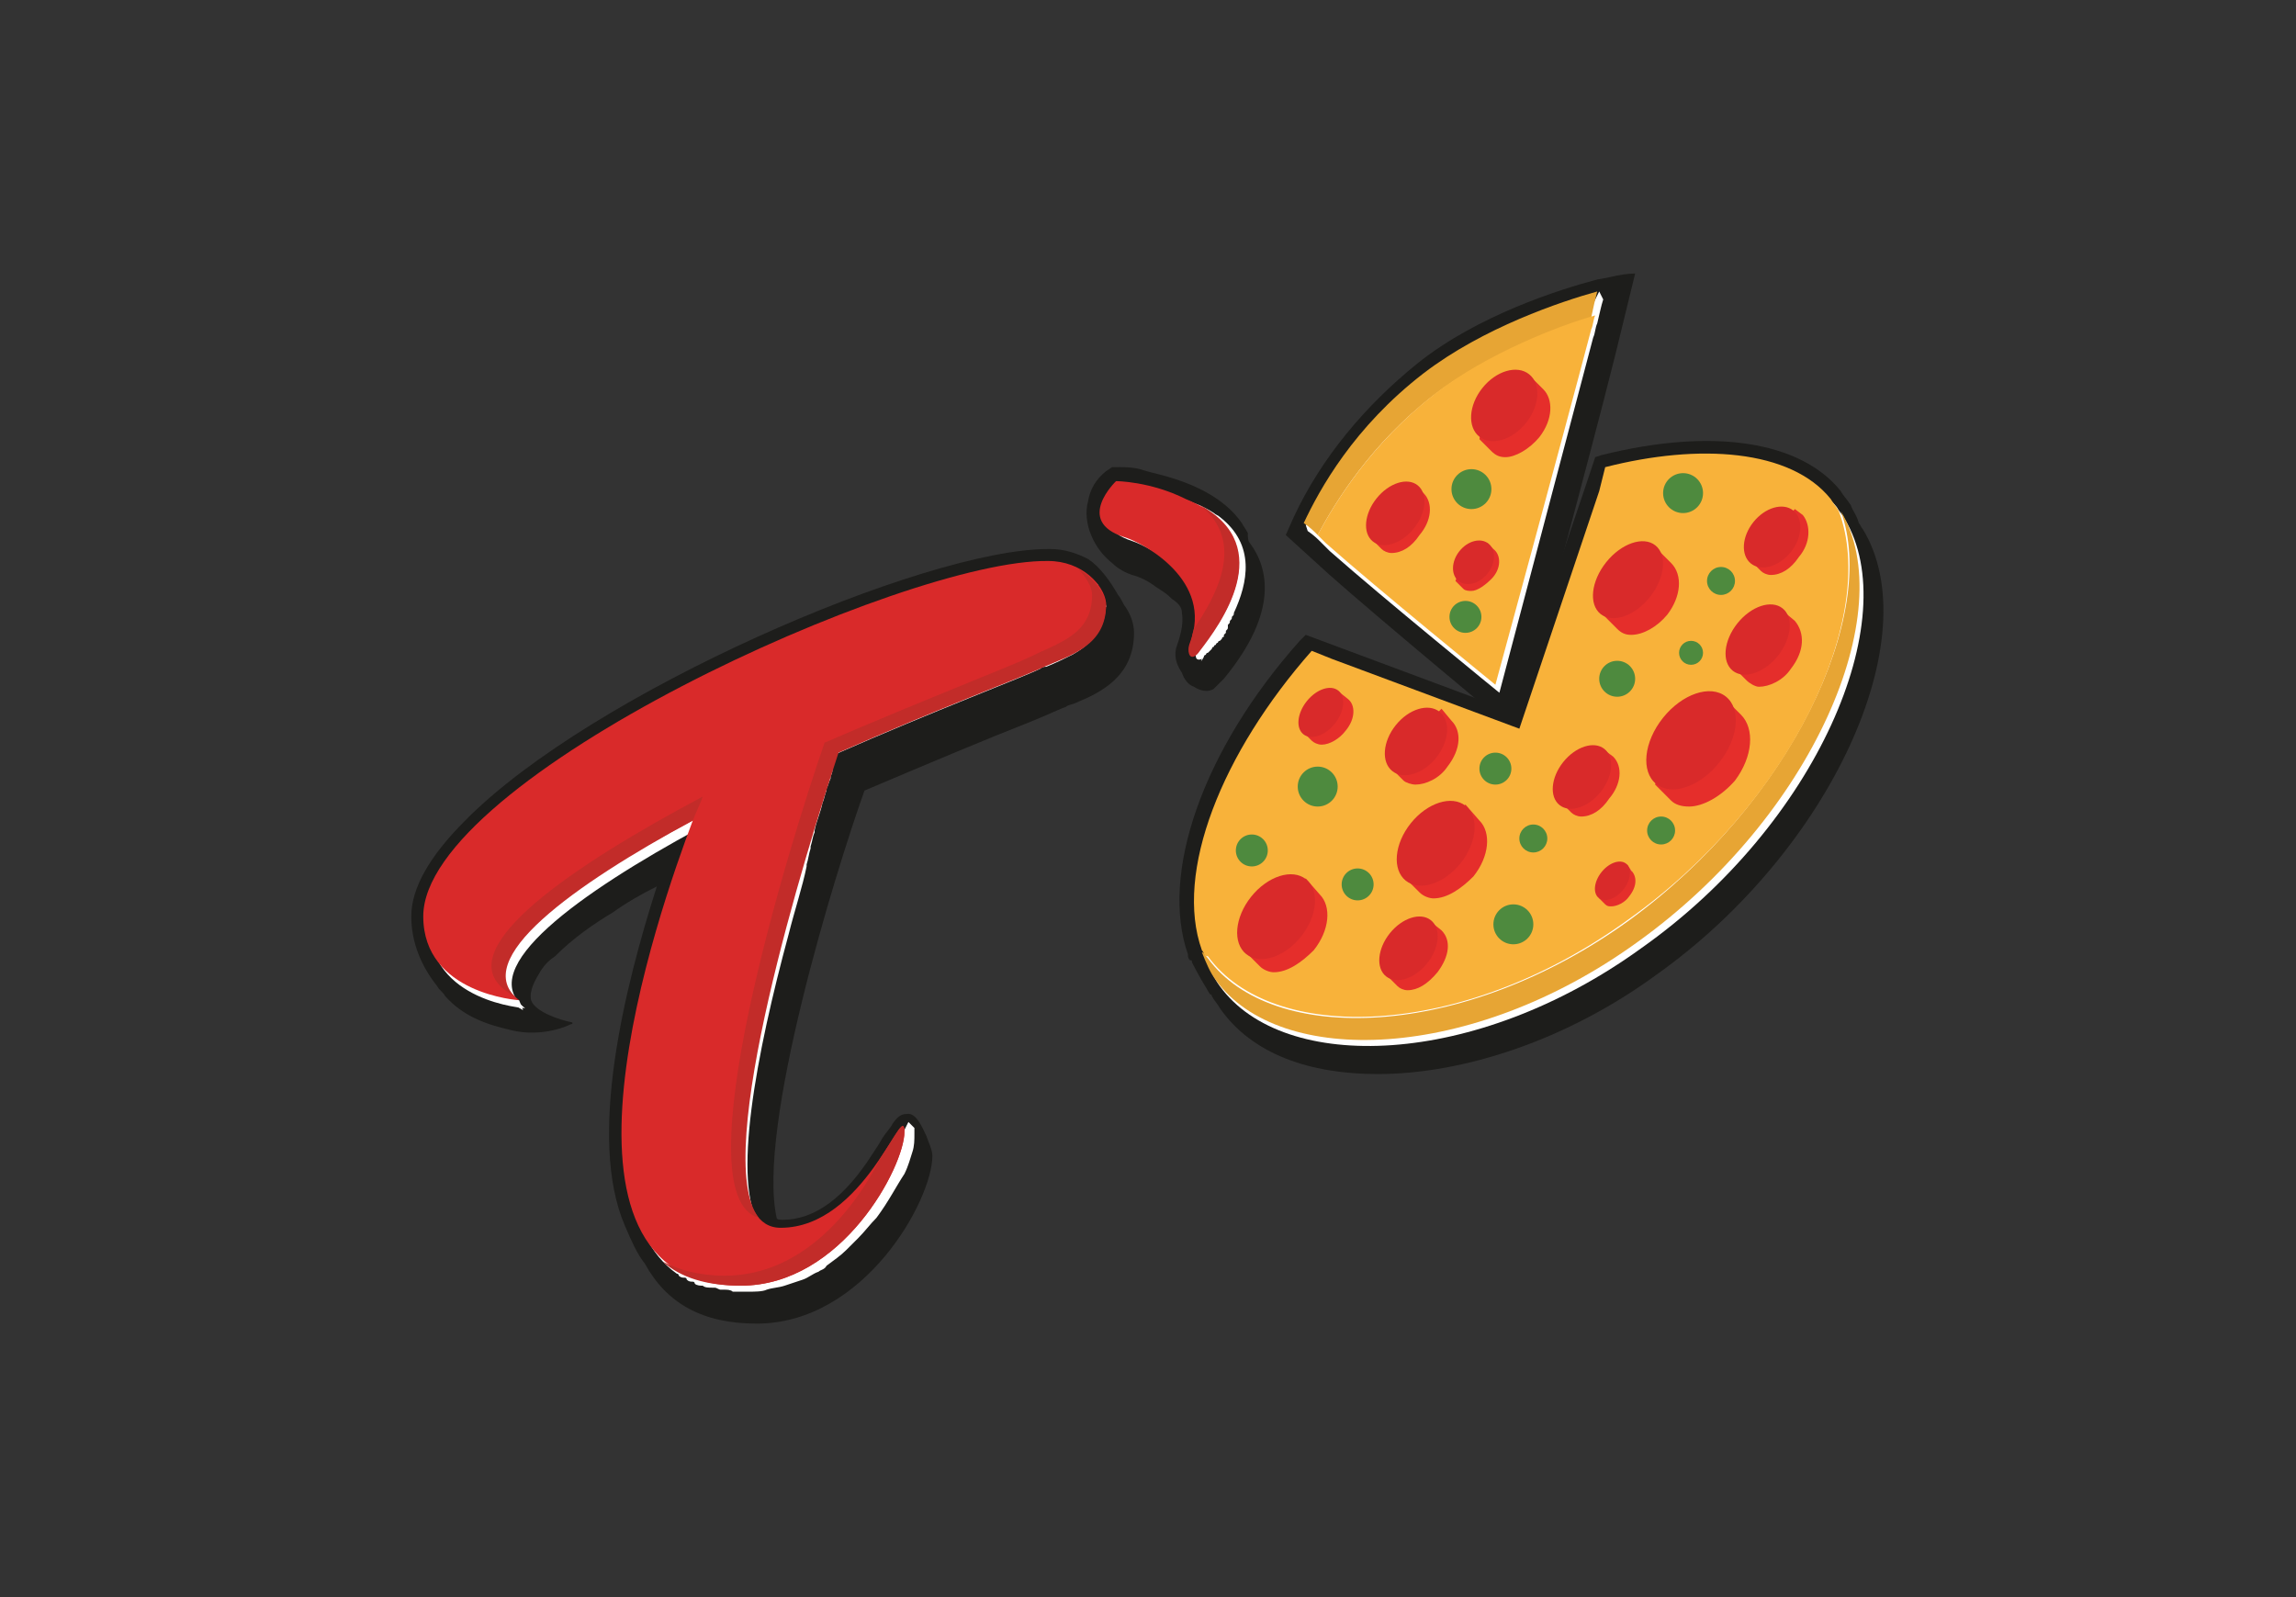 <?xml version="1.0" encoding="utf-8"?>
<!-- Generator: Adobe Illustrator 23.0.3, SVG Export Plug-In . SVG Version: 6.00 Build 0)  -->
<svg version="1.1" id="Layer_1" xmlns="http://www.w3.org/2000/svg" xmlns:xlink="http://www.w3.org/1999/xlink" x="0px" y="0px"
	 width="115px" height="80px" viewBox="0 0 115 80" style="enable-background:new 0 0 115 80;" xml:space="preserve">
<rect x="0" y="0" width="115" height="80" fill="#333333" stroke="none"/>
<style type="text/css">
	.st0{fill:#1D1D1B;}
	.st1{fill:#FFFFFF;}
	.st2{fill:#D92A2A;}
	.st3{fill:#C22C29;}
	.st4{fill:#E7A534;}
	.st5{fill:#F8B23A;}
	.st6{fill:#4E8A3E;}
	.st7{fill:#E52E2B;}
</style>
<g>
	<g>
		<path class="st0" d="M75.9,36.7L75.1,36c-0.1-0.1-5.9-4.9-8.5-7.2l-2.2-2l0.4-0.9c1.4-3,3.6-5.6,6.2-7.7c3-2.4,7.1-3.7,9-4.2
			c0,0,0.6-0.1,1-0.2c0.5-0.1,0.9-0.1,0.9-0.1l-1,4.1c-1.4,5.6-4.7,17.7-4.7,17.8L75.9,36.7z"/>
		<path class="st0" d="M56,29.8c-0.4-0.7-0.9-1.4-1.5-1.8c-0.6-0.3-1.2-0.5-1.9-0.5h-0.1c-6.2,0-22.9,7.2-29.2,13.6
			c-1.8,1.8-2.7,3.4-2.7,4.8c0,1.3,0.5,2.5,1.3,3.5c0.1,0.2,0.3,0.3,0.4,0.5c0.9,1,2,1.4,3.3,1.7c1.2,0.3,2.4,0,3-0.3
			c0.1,0,0.1-0.1,0-0.1c-0.5-0.1-1.8-0.5-2-1.1c-0.1-0.5,0.2-1,0.5-1.5c0.2-0.3,0.4-0.5,0.7-0.7c0.9-0.9,1.9-1.6,2.9-2.2
			c0.7-0.5,1.4-0.9,2.2-1.3c-1.6,5-3.5,12.6-1.6,17c0.3,0.7,0.6,1.4,1,1.9c1.1,2,2.9,3,5.6,3c5.4,0,8.8-6.2,8.8-8.4
			c0-0.3-0.2-0.7-0.3-1c-0.2-0.4-0.5-1.2-1-1.1c-0.3,0-0.5,0.2-0.7,0.5c-0.1,0.2-0.3,0.4-0.5,0.7c-0.1,0.2-0.3,0.5-0.5,0.8
			c-1.4,2.2-2.9,3.3-4.5,3.3c-0.1,0-0.3,0-0.3-0.1c-1-4.5,2.9-17.2,4.4-21.4c3.3-1.4,6.4-2.7,8.2-3.4c1-0.4,1.6-0.7,1.9-0.8
			c0.1-0.1,0.3-0.1,0.5-0.2c1.2-0.5,2.9-1.3,2.9-3.5c0-0.5-0.2-1-0.5-1.4C56.1,29.9,56,29.8,56,29.8z"/>
		<path class="st0" d="M38.2,59.1l-0.7,0.1L38.2,59.1z"/>
		<path class="st0" d="M38.2,59.1l-0.7,0.1L38.2,59.1z"/>
		<path class="st0" d="M69,53.8c-3.4,0-6.3-1-7.9-3.3c-0.1-0.2-0.3-0.4-0.4-0.6c0-0.1-0.1-0.1-0.1-0.1c-0.3-0.5-0.6-1-0.9-1.6
			c0-0.1,0-0.1-0.1-0.1c-0.1-0.1-0.1-0.2-0.1-0.3c-1.4-4,0.7-10.2,5.6-15.7l0.3-0.3l10.2,3.8l3.8-11.2l0.5-1.5l0.3-0.1
			c5.6-1.4,10-0.7,12,1.8c0.1,0.2,0.3,0.4,0.5,0.7c0.1,0.3,0.3,0.5,0.4,0.9l0,0c0.1,0.1,0.1,0.2,0.2,0.3l0,0
			c3.3,5.4-1.6,16.1-10.3,22.3C78.5,52.1,73.3,53.8,69,53.8z"/>
		<path class="st0" d="M62.6,27.2c-0.1-0.1-0.1-0.3-0.1-0.5c-0.1-0.2-0.2-0.3-0.3-0.5c-0.9-1.3-2.5-2-4-2.4
			c-0.4-0.1-0.8-0.2-1.1-0.3c-0.4-0.1-0.7-0.1-1.1-0.1h-0.3l-0.3,0.2c-0.5,0.4-0.8,0.9-0.9,1.5c-0.3,1.1,0.3,2.4,1.2,3.1
			c0.3,0.3,0.7,0.5,1,0.6c0.4,0.1,0.8,0.3,1.2,0.6c0.3,0.2,0.5,0.3,0.8,0.6c0.3,0.2,0.5,0.4,0.5,0.7c0.1,0.6-0.1,1.2-0.3,1.8
			c-0.1,0.5,0.1,0.9,0.3,1.2c0.1,0.3,0.3,0.6,0.6,0.7c0.3,0.2,0.7,0.3,1,0.1c0.2-0.2,0.3-0.3,0.5-0.5C64.1,30.6,63.5,28.4,62.6,27.2
			z"/>
	</g>
	<g>
		<polygon class="st1" points="26,50.1 26.2,50.6 25.5,50.2 25.3,50 		"/>
		<g>
			<path class="st1" d="M55.4,30.4c0-0.1,0-0.1-0.1-0.2v-0.1c0-0.1-0.1-0.1-0.1-0.3l0,0c-0.1-0.1-0.1-0.1-0.1-0.2c0,0,0,0,0-0.1
				c-0.1-0.1-0.1-0.1-0.1-0.2l0,0c-0.1-0.1-0.3-0.3-0.5-0.4l0,0c-0.1-0.1-0.2-0.1-0.3-0.1c-0.4-0.2-0.9-0.3-1.4-0.3
				c-7.2-0.1-31.3,11-31.3,17.8c0,3.9,4.8,4.2,4.8,4.2l0,0l0,0c-2.6-2,2.8-5.8,8.7-9c-1.5,3.9-6.6,18.4-1.1,22.3
				c0.1,0,0.1,0.1,0.1,0.1c0.1,0.1,0.2,0.1,0.3,0.1s0.1,0.1,0.1,0.1c0.1,0.1,0.2,0.1,0.3,0.1c0.1,0,0.1,0.1,0.1,0.1
				c0.1,0.1,0.3,0.1,0.4,0.1l0,0c0.1,0.1,0.3,0.1,0.5,0.1c0.1,0,0.1,0,0.1,0c0.1,0,0.2,0.1,0.3,0.1c0.1,0,0.1,0,0.2,0
				c0.1,0,0.3,0,0.4,0.1c0.1,0,0.1,0,0.2,0c0.2,0,0.4,0,0.6,0c0.3,0,0.7,0,0.9-0.1c0.3-0.1,0.6-0.1,0.9-0.2c0.3-0.1,0.6-0.2,0.9-0.3
				c0.3-0.1,0.5-0.3,0.8-0.4c0.1-0.1,0.3-0.1,0.4-0.3c0.4-0.3,0.7-0.5,1-0.8c0.2-0.2,0.4-0.4,0.6-0.6c0.3-0.3,0.6-0.7,0.9-1
				c0.6-0.8,1-1.6,1.4-2.2c0.2-0.4,0.3-0.8,0.4-1.1c0.1-0.3,0.1-0.6,0.1-0.9c0-0.1,0-0.1,0-0.1c0,0,0,0,0-0.1v-0.1l0,0l-0.3-0.3
				L45,57.2l0,0c-0.2,0.3-0.5,0.7-0.8,1.2c-1,1.5-2.7,3.5-5,3.5c-0.5,0-0.9-0.2-1.1-0.5c-1.5-2-0.2-8.7,1.4-14.6l0,0
				c0.3-1.2,0.7-2.4,0.9-3.4c0,0,0,0,0-0.1c0.1-0.3,0.1-0.5,0.2-0.8v-0.1c0.1-0.3,0.1-0.5,0.2-0.7c0,0,0,0,0-0.1
				c0.1-0.5,0.3-0.9,0.4-1.4l0,0c0.1-0.2,0.1-0.4,0.2-0.6v-0.1c0.1-0.2,0.1-0.3,0.2-0.5v-0.1c0.1-0.2,0.1-0.3,0.1-0.5c0,0,0,0,0-0.1
				c0.1-0.1,0.1-0.3,0.1-0.5c5-2.2,9.5-3.9,10.3-4.3c0.1-0.1,0.2-0.1,0.3-0.1c0.5-0.2,0.9-0.4,1.3-0.6c0.9-0.5,1.5-1.1,1.5-2.4
				c0-0.1,0-0.1,0-0.3C55.4,30.5,55.4,30.4,55.4,30.4z"/>
			<path class="st1" d="M92.4,26c-0.1-0.2-0.3-0.4-0.4-0.6c-2-2.5-6.6-2.8-11.3-1.6l-0.4,1.2l-4,11.9l-9.4-3.5l-1-0.4
				c-4.5,5.1-6.9,11.1-5.5,15c0.2,0.5,0.4,1,0.7,1.4c3.2,4.4,12.8,4.1,21.1-1.9C91,41.3,95.4,31,92.4,26z"/>
			<path class="st1" d="M60.3,32.9c0-0.1,0.1-0.1,0.1-0.1c0,0,0-0.1,0.1-0.1l0.1-0.1l0.1-0.1c0,0,0-0.1,0.1-0.1
				c0-0.1,0.1-0.1,0.1-0.1c0,0,0-0.1,0.1-0.1c0-0.1,0.1-0.1,0.1-0.1c0,0,0,0,0.1-0.1c0-0.1,0.1-0.1,0.1-0.1c0,0,0,0,0-0.1
				c0.1-0.1,0.1-0.1,0.1-0.1c0,0,0,0,0-0.1c0.1-0.1,0.1-0.1,0.1-0.2c0,0,0,0,0-0.1c0.1-0.1,0.1-0.1,0.1-0.2l0,0
				c0.1-0.1,0.1-0.1,0.1-0.2l0,0c0.1-0.1,0.1-0.1,0.1-0.2l0,0c0.7-1.5,1.1-3.4-0.7-4.8l0,0c-0.1-0.1-0.2-0.1-0.3-0.2l0,0
				c-0.3-0.2-0.7-0.4-1-0.5c-1.9-0.8-3.5-0.9-3.5-0.9s-2.1,2,0.4,2.8c0.9,0.3,3.9,1.9,3.5,4.5c0,0.1-0.1,0.2-0.1,0.3v0.1
				c0,0.1-0.1,0.1-0.1,0.3l-0.1,0.1l-0.1,0.1l0.1,0.4l0,0c0,0.1,0.1,0.2,0.3,0.1C60.1,33.2,60.2,33.1,60.3,32.9z"/>
			<path class="st1" d="M65.5,26.6c0.3,0.2,0.5,0.4,0.7,0.6c0.1,0.1,0.3,0.3,0.4,0.4c2.6,2.3,8.5,7.1,8.5,7.1s3.2-12.1,4.7-17.8
				c0.1-0.2,0.1-0.5,0.2-0.7c0.1-0.4,0.2-0.9,0.3-1.2l-0.2-0.4l-0.3,0.6c-2,0.5-5.5,1.8-8.3,4c-3,2.4-4.7,5-5.6,6.8l-0.5,0.3
				L65.5,26.6z"/>
		</g>
		<g>
			<g>
				<path class="st2" d="M52.5,28.1c-7.2-0.1-31.3,10.9-31.3,17.8c0,3.9,4.8,4.2,4.8,4.2c-2.8-2.1,2.3-5.6,8.7-9
					c-1.7,4.5-8.3,23.3,2.4,23.3c5.1,0,8.2-6,8.2-7.7s-2,4.8-6.2,4.8c-4.7,0,1-18.4,2.9-23.9c5-2.2,9.5-3.9,10.3-4.3
					c1.4-0.6,3.1-1.1,3.1-3.1C55.3,29.3,54.2,28.1,52.5,28.1z"/>
				<path class="st3" d="M36.3,63.9c-1.3,0-2.3-0.3-3.1-0.7c0.9,0.8,2.2,1.2,3.9,1.2c5.1,0,8.2-6,8.2-7.7c0-0.8-0.4,0.1-1.2,1.3
					C42.9,60.4,40.3,63.9,36.3,63.9z"/>
				<path class="st3" d="M25.3,49.6l0.7,0.5c-2.6-2,2.8-5.8,8.7-9c0.2-0.5,0.4-0.9,0.5-1.2C28.8,43.3,22.5,47.5,25.3,49.6z"/>
				<path class="st3" d="M54,28.5c0.4,0.4,0.7,0.9,0.7,1.3c0,2-1.7,2.4-3.1,3.1c-0.8,0.4-5.2,2.1-10.3,4.3
					C39.5,42.4,34.1,59.9,38,61c-2.4-3.1,2.4-18.4,4-23.3c5-2.2,9.5-3.9,10.3-4.3c1.4-0.6,3.1-1.1,3.1-3.1
					C55.3,29.6,54.7,28.9,54,28.5z"/>
			</g>
		</g>
		<g>
			<path class="st4" d="M92.2,25.6c1.9,5.2-2.5,14.6-10.6,20.5c-8.3,6-17.9,6.3-21.1,1.9c-0.1-0.1-0.2-0.3-0.3-0.3
				c0.2,0.5,0.4,1,0.7,1.4c3.2,4.4,12.8,4.1,21.1-1.9C90.8,40.9,95.2,30.6,92.2,25.6z"/>
			<path class="st4" d="M71.8,19.8c2.6-2,6.2-3.3,7.9-3.9c0.1-0.5,0.2-0.9,0.3-1.3c-1.8,0.5-5.7,1.8-8.7,4.1c-3.5,2.7-5.2,5.8-6,7.5
				c0.3,0.2,0.5,0.4,0.7,0.6C66.9,25.1,68.7,22.2,71.8,19.8z"/>
			<path class="st5" d="M66,26.8c0.1,0.1,0.3,0.3,0.4,0.4c2.6,2.3,8.5,7.1,8.5,7.1s3.3-12.1,4.8-17.8c0.1-0.2,0.1-0.5,0.2-0.7
				c-1.8,0.5-5.4,1.9-8,3.9C68.7,22.2,66.9,25.1,66,26.8z"/>
			<path class="st5" d="M81.5,46.1c8.2-5.8,12.6-15.2,10.6-20.5c-0.1-0.2-0.3-0.4-0.4-0.6c-2-2.5-6.6-2.8-11.3-1.6l-0.3,1.2l-4,11.9
				L66.7,33l-1-0.4c-4.5,5.1-6.9,11.1-5.5,15c0.1,0.1,0.1,0.3,0.3,0.3C63.7,52.3,73.2,52.1,81.5,46.1z"/>
			<circle class="st6" cx="66" cy="39.4" r="1"/>
			<circle class="st6" cx="62.7" cy="42.6" r="0.8"/>
			<circle class="st6" cx="68" cy="44.3" r="0.8"/>
			<circle class="st6" cx="74.9" cy="38.5" r="0.8"/>
			<circle class="st6" cx="73.4" cy="30.9" r="0.8"/>
			<circle class="st6" cx="73.7" cy="24.5" r="1"/>
			<circle class="st6" cx="84.3" cy="24.7" r="1"/>
			<circle class="st6" cx="86.2" cy="29.1" r="0.7"/>
			<circle class="st6" cx="84.7" cy="32.7" r="0.6"/>
			<circle class="st6" cx="81" cy="34" r="0.9"/>
			<circle class="st6" cx="83.2" cy="41.6" r="0.7"/>
			<circle class="st6" cx="75.8" cy="46.3" r="1"/>
			<circle class="st6" cx="76.8" cy="42" r="0.7"/>
			<g>
				<g>
					<g>
						<path class="st1" d="M71.8,44.2c-0.1,0-0.2-0.1-0.3-0.1l-0.4-0.4l0.1-0.3v-0.1c0-0.9,0.9-2.1,1.7-2.1c0.1,0,0.1,0,0.1,0
							l0.3,0.1l0.2,0.2c0.3,0.3,0.3,1.1-0.3,1.9C72.8,43.9,72.2,44.2,71.8,44.2L71.8,44.2z"/>
						<path class="st7" d="M73,41.9L73,41.9L73,41.9c0.1,0.1,0.1,0.5-0.3,1c-0.3,0.3-0.5,0.5-0.7,0.5l0,0v-0.1
							C72,42.6,72.7,41.9,73,41.9 M73.4,40.3l-0.2,0.2c-0.1,0-0.1,0-0.3,0c-1.2,0-2.4,1.4-2.4,2.8l-0.1,0.7l0.7,0.7
							c0.2,0.2,0.5,0.3,0.7,0.3c0.7,0,1.4-0.5,2-1.1c0.8-1,0.9-2.2,0.3-2.8L73.4,40.3L73.4,40.3z"/>
					</g>
					
						<ellipse transform="matrix(0.624 -0.781 0.781 0.624 -5.915 72.06)" class="st2" cx="71.9" cy="42.2" rx="2.4" ry="1.6"/>
				</g>
				<g>
					<g>
						<path class="st1" d="M63.9,47.9c-0.1,0-0.2-0.1-0.3-0.1l-0.4-0.4l0.1-0.3V47c0-0.9,0.9-2.1,1.7-2.1c0.1,0,0.1,0,0.1,0l0.3,0.1
							l0.2,0.2c0.3,0.3,0.3,1.1-0.3,1.9C64.8,47.6,64.2,47.9,63.9,47.9L63.9,47.9z"/>
						<path class="st7" d="M65,45.6L65,45.6L65,45.6c0.1,0.1,0.1,0.5-0.3,1c-0.3,0.3-0.5,0.5-0.7,0.5l0,0V47
							C64,46.3,64.7,45.6,65,45.6 M65.4,44l-0.2,0.2c-0.1,0-0.1,0-0.3,0c-1.2,0-2.4,1.4-2.4,2.8l-0.1,0.7l0.7,0.7
							c0.2,0.2,0.5,0.3,0.7,0.3c0.7,0,1.4-0.5,2-1.1c0.8-1,0.9-2.2,0.3-2.8L65.4,44L65.4,44z"/>
					</g>
					
						<ellipse transform="matrix(0.624 -0.781 0.781 0.624 -11.806 67.18)" class="st2" cx="63.9" cy="45.9" rx="2.4" ry="1.6"/>
				</g>
				<g>
					<g>
						<path class="st1" d="M66.1,36.9c-0.1,0-0.1,0-0.1-0.1l-0.3-0.2l0.1-0.2v-0.1c0-0.5,0.5-1.2,1-1.2h0.1h0.1l0.1,0.1
							c0.2,0.2,0.2,0.7-0.2,1.1C66.6,36.7,66.3,36.9,66.1,36.9z"/>
						<path class="st7" d="M66.7,35.5L66.7,35.5L66.7,35.5c0.1,0.1,0.1,0.3-0.2,0.6c-0.1,0.2-0.3,0.3-0.4,0.3l0,0v-0.1
							C66.1,36,66.5,35.5,66.7,35.5 M67,34.6l-0.1,0.1c-0.1,0-0.1,0-0.1,0c-0.7,0-1.4,0.9-1.4,1.6l-0.1,0.4l0.4,0.4
							c0.1,0.1,0.3,0.2,0.5,0.2c0.4,0,0.9-0.3,1.2-0.7c0.5-0.6,0.5-1.3,0.1-1.6L67,34.6L67,34.6z"/>
					</g>
					
						<ellipse transform="matrix(0.624 -0.781 0.781 0.624 -3.035 65.11)" class="st2" cx="66.2" cy="35.7" rx="1.4" ry="0.9"/>
				</g>
				<g>
					<g>
						<path class="st1" d="M70.9,38.7c-0.1,0-0.2-0.1-0.2-0.1l-0.3-0.3l0.1-0.3V38c0-0.8,0.8-1.7,1.4-1.7c0.1,0,0.1,0,0.1,0l0.2,0.1
							l0.2,0.2c0.3,0.3,0.3,0.9-0.3,1.5C71.7,38.5,71.1,38.7,70.9,38.7L70.9,38.7z"/>
						<path class="st7" d="M71.8,36.9L71.8,36.9L71.8,36.9c0.1,0.1,0.1,0.4-0.2,0.8c-0.2,0.3-0.5,0.4-0.6,0.5l0,0V38
							C71,37.4,71.6,36.9,71.8,36.9 M72.2,35.5L72,35.7c-0.1,0-0.1,0-0.2,0c-1,0-2,1.2-2,2.3l-0.1,0.5l0.6,0.6
							c0.1,0.1,0.4,0.2,0.6,0.2c0.5,0,1.2-0.3,1.6-0.9c0.7-0.9,0.7-1.8,0.2-2.3L72.2,35.5L72.2,35.5z"/>
					</g>
					
						<ellipse transform="matrix(0.624 -0.781 0.781 0.624 -2.295 69.362)" class="st2" cx="70.9" cy="37.1" rx="1.9" ry="1.3"/>
				</g>
				<g>
					<g>
						<path class="st1" d="M84.6,39.5c-0.2,0-0.3-0.1-0.3-0.1L83.8,39l0.1-0.4v-0.1c0-1.1,1.1-2.4,2-2.4c0.1,0,0.1,0,0.1,0l0.3,0.1
							l0.3,0.3c0.4,0.4,0.4,1.3-0.3,2.2C85.7,39.1,85,39.5,84.6,39.5L84.6,39.5z"/>
						<path class="st7" d="M85.9,36.8L85.9,36.8L85.9,36.8c0.1,0.1,0.1,0.6-0.3,1.1c-0.3,0.3-0.6,0.6-0.9,0.7l0,0v-0.2
							C84.8,37.6,85.5,36.8,85.9,36.8 M86.4,35l-0.2,0.2c-0.1,0-0.2,0-0.3,0c-1.4,0-2.8,1.7-2.8,3.3l-0.2,0.8l0.8,0.8
							c0.2,0.2,0.5,0.3,0.9,0.3c0.7,0,1.6-0.5,2.3-1.3c0.9-1.2,1-2.6,0.3-3.3L86.4,35L86.4,35z"/>
					</g>
					
						<ellipse transform="matrix(0.624 -0.781 0.781 0.624 2.872 80.081)" class="st2" cx="84.7" cy="37.1" rx="2.8" ry="1.8"/>
				</g>
				<g>
					<g>
						<path class="st1" d="M79.2,40.5c-0.1,0-0.1-0.1-0.2-0.1l-0.3-0.3l0.1-0.3v-0.1c0-0.7,0.7-1.5,1.2-1.5H80h0.2l0.1,0.1
							c0.3,0.3,0.3,0.9-0.2,1.4C79.9,40.2,79.5,40.5,79.2,40.5L79.2,40.5z"/>
						<path class="st7" d="M80,38.8L80,38.8L80,38.8c0.1,0.1,0.1,0.4-0.2,0.7c-0.2,0.2-0.4,0.3-0.5,0.4l0,0v-0.1
							C79.3,39.3,79.8,38.8,80,38.8 M80.4,37.6l-0.1,0.1c-0.1,0-0.1,0-0.2,0c-0.9,0-1.8,1-1.8,2l-0.1,0.5l0.5,0.5
							c0.1,0.1,0.3,0.2,0.5,0.2c0.5,0,1-0.3,1.4-0.9c0.6-0.7,0.7-1.6,0.2-2.1L80.4,37.6L80.4,37.6z"/>
					</g>
					
						<ellipse transform="matrix(0.624 -0.781 0.781 0.624 -0.629 76.579)" class="st2" cx="79.3" cy="38.9" rx="1.8" ry="1.2"/>
				</g>
				<g>
					<g>
						<path class="st1" d="M81.5,31c-0.1,0-0.2-0.1-0.2-0.1l-0.4-0.4l0.1-0.3v-0.1c0-0.9,0.9-1.9,1.6-1.9c0.1,0,0.1,0,0.1,0l0.2,0.1
							l0.2,0.2c0.3,0.3,0.3,1-0.3,1.8C82.4,30.7,81.8,31,81.5,31L81.5,31z"/>
						<path class="st7" d="M82.5,28.9L82.5,28.9L82.5,28.9c0.1,0.1,0.1,0.5-0.3,0.9c-0.2,0.3-0.5,0.5-0.7,0.5l0,0v-0.1
							C81.7,29.5,82.3,28.9,82.5,28.9 M82.9,27.4l-0.1,0.2c-0.1,0-0.1,0-0.2,0c-1.1,0-2.2,1.3-2.2,2.6l-0.1,0.6l0.7,0.7
							c0.2,0.2,0.4,0.3,0.7,0.3c0.6,0,1.3-0.4,1.8-1c0.7-0.9,0.8-2,0.2-2.6L82.9,27.4L82.9,27.4z"/>
					</g>
					<ellipse transform="matrix(0.624 -0.781 0.781 0.624 7.974 74.671)" class="st2" cx="81.6" cy="29" rx="2.2" ry="1.4"/>
				</g>
				<g>
					<g>
						<path class="st1" d="M88.7,28.4c-0.1,0-0.1-0.1-0.2-0.1L88.2,28l0.1-0.3v-0.1c0-0.7,0.7-1.5,1.2-1.5h0.1h0.2l0.1,0.1
							c0.3,0.3,0.3,0.9-0.2,1.4C89.4,28.2,89,28.4,88.7,28.4L88.7,28.4z"/>
						<path class="st7" d="M89.5,26.7L89.5,26.7L89.5,26.7c0.1,0.1,0.1,0.4-0.2,0.7c-0.2,0.2-0.4,0.3-0.5,0.4l0,0v-0.1
							C88.8,27.2,89.3,26.7,89.5,26.7 M89.9,25.5l-0.1,0.1c-0.1,0-0.1,0-0.2,0c-0.9,0-1.8,1-1.8,2l-0.1,0.5l0.5,0.5
							c0.1,0.1,0.3,0.2,0.5,0.2c0.5,0,1-0.3,1.4-0.9c0.6-0.7,0.6-1.6,0.2-2.1L89.9,25.5L89.9,25.5z"/>
					</g>
					
						<ellipse transform="matrix(0.624 -0.781 0.781 0.624 12.34 79.467)" class="st2" cx="88.8" cy="26.9" rx="1.7" ry="1.2"/>
				</g>
				<g>
					<g>
						<path class="st1" d="M88,33.8c-0.1,0-0.2-0.1-0.2-0.1l-0.3-0.3l0.1-0.3V33c0-0.8,0.8-1.7,1.4-1.7c0.1,0,0.1,0,0.1,0l0.2,0.1
							l0.2,0.2c0.3,0.3,0.3,0.9-0.3,1.6C88.8,33.5,88.3,33.8,88,33.8L88,33.8z"/>
						<path class="st7" d="M89,31.9L89,31.9L89,31.9c0.1,0.1,0.1,0.4-0.3,0.8c-0.2,0.3-0.5,0.4-0.6,0.5l0,0V33
							C88.1,32.5,88.7,31.9,89,31.9 M89.3,30.6l-0.1,0.1c-0.1,0-0.1,0-0.2,0c-1,0-2,1.2-2,2.3l-0.1,0.5l0.6,0.6
							c0.1,0.1,0.4,0.3,0.6,0.3c0.5,0,1.2-0.3,1.6-0.9c0.7-0.9,0.7-1.8,0.2-2.4L89.3,30.6L89.3,30.6z"/>
					</g>
					<ellipse transform="matrix(0.624 -0.781 0.781 0.624 8.07 80.873)" class="st2" cx="88.1" cy="32" rx="2" ry="1.3"/>
				</g>
				<g>
					<g>
						<path class="st1" d="M73.7,29.3c-0.1,0-0.1,0-0.1-0.1L73.4,29l0.1-0.2v-0.1c0-0.5,0.5-1.1,0.9-1.1l0.2,0.1l0.1,0.1
							c0.2,0.2,0.2,0.6-0.1,1C74.2,29.1,73.9,29.3,73.7,29.3L73.7,29.3z"/>
						<path class="st7" d="M74.3,28L74.3,28L74.3,28c0.1,0.1,0.1,0.3-0.1,0.5c-0.1,0.1-0.3,0.3-0.4,0.3l0,0v-0.1
							C73.8,28.4,74.1,28,74.3,28 M74.5,27.2l-0.1,0.1c-0.1,0-0.1,0-0.1,0c-0.7,0-1.3,0.8-1.3,1.5l-0.1,0.3l0.4,0.4
							c0.1,0.1,0.3,0.1,0.4,0.1c0.3,0,0.7-0.3,1-0.6c0.5-0.5,0.5-1.2,0.1-1.5L74.5,27.2L74.5,27.2z"/>
					</g>
					
						<ellipse transform="matrix(0.624 -0.781 0.781 0.624 5.728 68.207)" class="st2" cx="73.8" cy="28.2" rx="1.2" ry="0.9"/>
				</g>
				<g>
					<g>
						<path class="st1" d="M69.8,27.2c-0.1,0-0.1-0.1-0.2-0.1l-0.3-0.3l0.1-0.3v-0.1c0-0.7,0.7-1.5,1.2-1.5h0.1h0.2l0.1,0.1
							c0.3,0.3,0.3,0.9-0.2,1.4C70.5,27,70.1,27.2,69.8,27.2L69.8,27.2z"/>
						<path class="st7" d="M70.7,25.5L70.7,25.5L70.7,25.5c0.1,0.1,0.1,0.4-0.2,0.7c-0.2,0.2-0.4,0.3-0.5,0.4l0,0v-0.1
							C69.9,26,70.4,25.5,70.7,25.5 M70.9,24.3l-0.1,0.1c-0.1,0-0.1,0-0.2,0c-0.9,0-1.8,1-1.8,2L68.7,27l0.5,0.5
							c0.1,0.1,0.3,0.2,0.5,0.2c0.5,0,1-0.3,1.4-0.9c0.6-0.7,0.7-1.6,0.2-2.1L70.9,24.3L70.9,24.3z"/>
					</g>
					
						<ellipse transform="matrix(0.624 -0.781 0.781 0.624 6.194 64.27)" class="st2" cx="69.9" cy="25.7" rx="1.8" ry="1.2"/>
				</g>
				<g>
					<g>
						<path class="st1" d="M75.3,22.1c-0.1,0-0.2-0.1-0.2-0.1l-0.4-0.3l0.1-0.3v-0.1c0-0.9,0.8-1.8,1.5-1.8c0.1,0,0.1,0,0.1,0
							l0.2,0.1l0.2,0.2c0.3,0.3,0.3,1-0.3,1.6C76.1,21.9,75.6,22.1,75.3,22.1L75.3,22.1z"/>
						<path class="st7" d="M76.3,20.1L76.3,20.1L76.3,20.1c0.1,0.1,0.1,0.5-0.3,0.9c-0.2,0.3-0.5,0.4-0.6,0.5l0,0v-0.1
							C75.5,20.7,76,20.1,76.3,20.1 M76.6,18.8L76.5,19c-0.1,0-0.1,0-0.2,0c-1,0-2.1,1.2-2.1,2.4L74.1,22l0.6,0.6
							c0.2,0.2,0.4,0.3,0.7,0.3c0.5,0,1.2-0.4,1.7-1c0.7-0.9,0.7-1.9,0.2-2.4L76.6,18.8L76.6,18.8z"/>
					</g>
					<ellipse transform="matrix(0.624 -0.781 0.781 0.624 12.438 66.529)" class="st2" cx="75.4" cy="20.3" rx="2" ry="1.4"/>
				</g>
				<g>
					<g>
						<path class="st1" d="M80.8,45.1c-0.1,0-0.1,0-0.1-0.1l-0.2-0.2l0.1-0.2v-0.1c0-0.5,0.5-1,0.8-1h0.2l0.1,0.1
							c0.1,0.1,0.1,0.5-0.1,0.9C81.2,45,80.9,45.1,80.8,45.1L80.8,45.1z"/>
						<path class="st7" d="M81.3,44.1L81.3,44.1L81.3,44.1c0.1,0.1,0.1,0.3-0.1,0.5c-0.1,0.1-0.3,0.2-0.3,0.3l0,0v-0.1
							C80.8,44.4,81.2,44.1,81.3,44.1 M81.5,43.3l-0.1,0.1c-0.1,0-0.1,0-0.1,0c-0.5,0-1.1,0.7-1.1,1.3L80.1,45l0.3,0.3
							c0.1,0.1,0.2,0.1,0.3,0.1c0.3,0,0.7-0.2,0.9-0.5c0.4-0.5,0.4-1,0.1-1.3L81.5,43.3L81.5,43.3z"/>
					</g>
					
						<ellipse transform="matrix(0.624 -0.781 0.781 0.624 -4.099 79.707)" class="st2" cx="80.8" cy="44.1" rx="1.1" ry="0.7"/>
				</g>
				<g>
					<g>
						<path class="st1" d="M70.5,49.1c-0.1,0-0.1-0.1-0.2-0.1l-0.3-0.3l0.1-0.3v-0.1c0-0.7,0.7-1.6,1.3-1.6h0.1h0.2l0.1,0.1
							c0.3,0.3,0.3,0.9-0.2,1.4C71.2,48.9,70.7,49.1,70.5,49.1L70.5,49.1z"/>
						<path class="st7" d="M71.3,47.4L71.3,47.4L71.3,47.4c0.1,0.1,0.1,0.4-0.2,0.7c-0.2,0.2-0.4,0.4-0.5,0.4l0,0v-0.1
							C70.6,47.9,71.1,47.4,71.3,47.4 M71.7,46.2l-0.1,0.1c-0.1,0-0.1,0-0.2,0c-0.9,0-1.8,1.1-1.8,2.1l-0.1,0.5l0.5,0.5
							c0.1,0.1,0.3,0.2,0.5,0.2c0.5,0,1-0.3,1.5-0.9c0.6-0.8,0.7-1.6,0.2-2.1L71.7,46.2L71.7,46.2z"/>
					</g>
					
						<ellipse transform="matrix(0.624 -0.781 0.781 0.624 -10.605 72.999)" class="st2" cx="70.6" cy="47.5" rx="1.8" ry="1.2"/>
				</g>
			</g>
		</g>
		<g>
			<path class="st2" d="M55.9,24.1c0,0-2.1,2,0.4,2.8c1,0.3,4.5,2.2,3.3,5.3c-0.2,0.5,0.1,0.9,0.5,0.3c1-1.2,4.2-5.5-0.7-7.5
				C57.6,24.1,55.9,24.1,55.9,24.1z"/>
			<g>
				<g>
					<path class="st3" d="M60.1,25.3c2.4,1.9,0.7,4.7-0.3,6.2c-0.1,0.3-0.1,0.5-0.2,0.8c-0.2,0.5,0.1,0.9,0.5,0.3
						C61.1,31.3,64,27.4,60.1,25.3z"/>
				</g>
			</g>
		</g>
	</g>
</g>
</svg>
